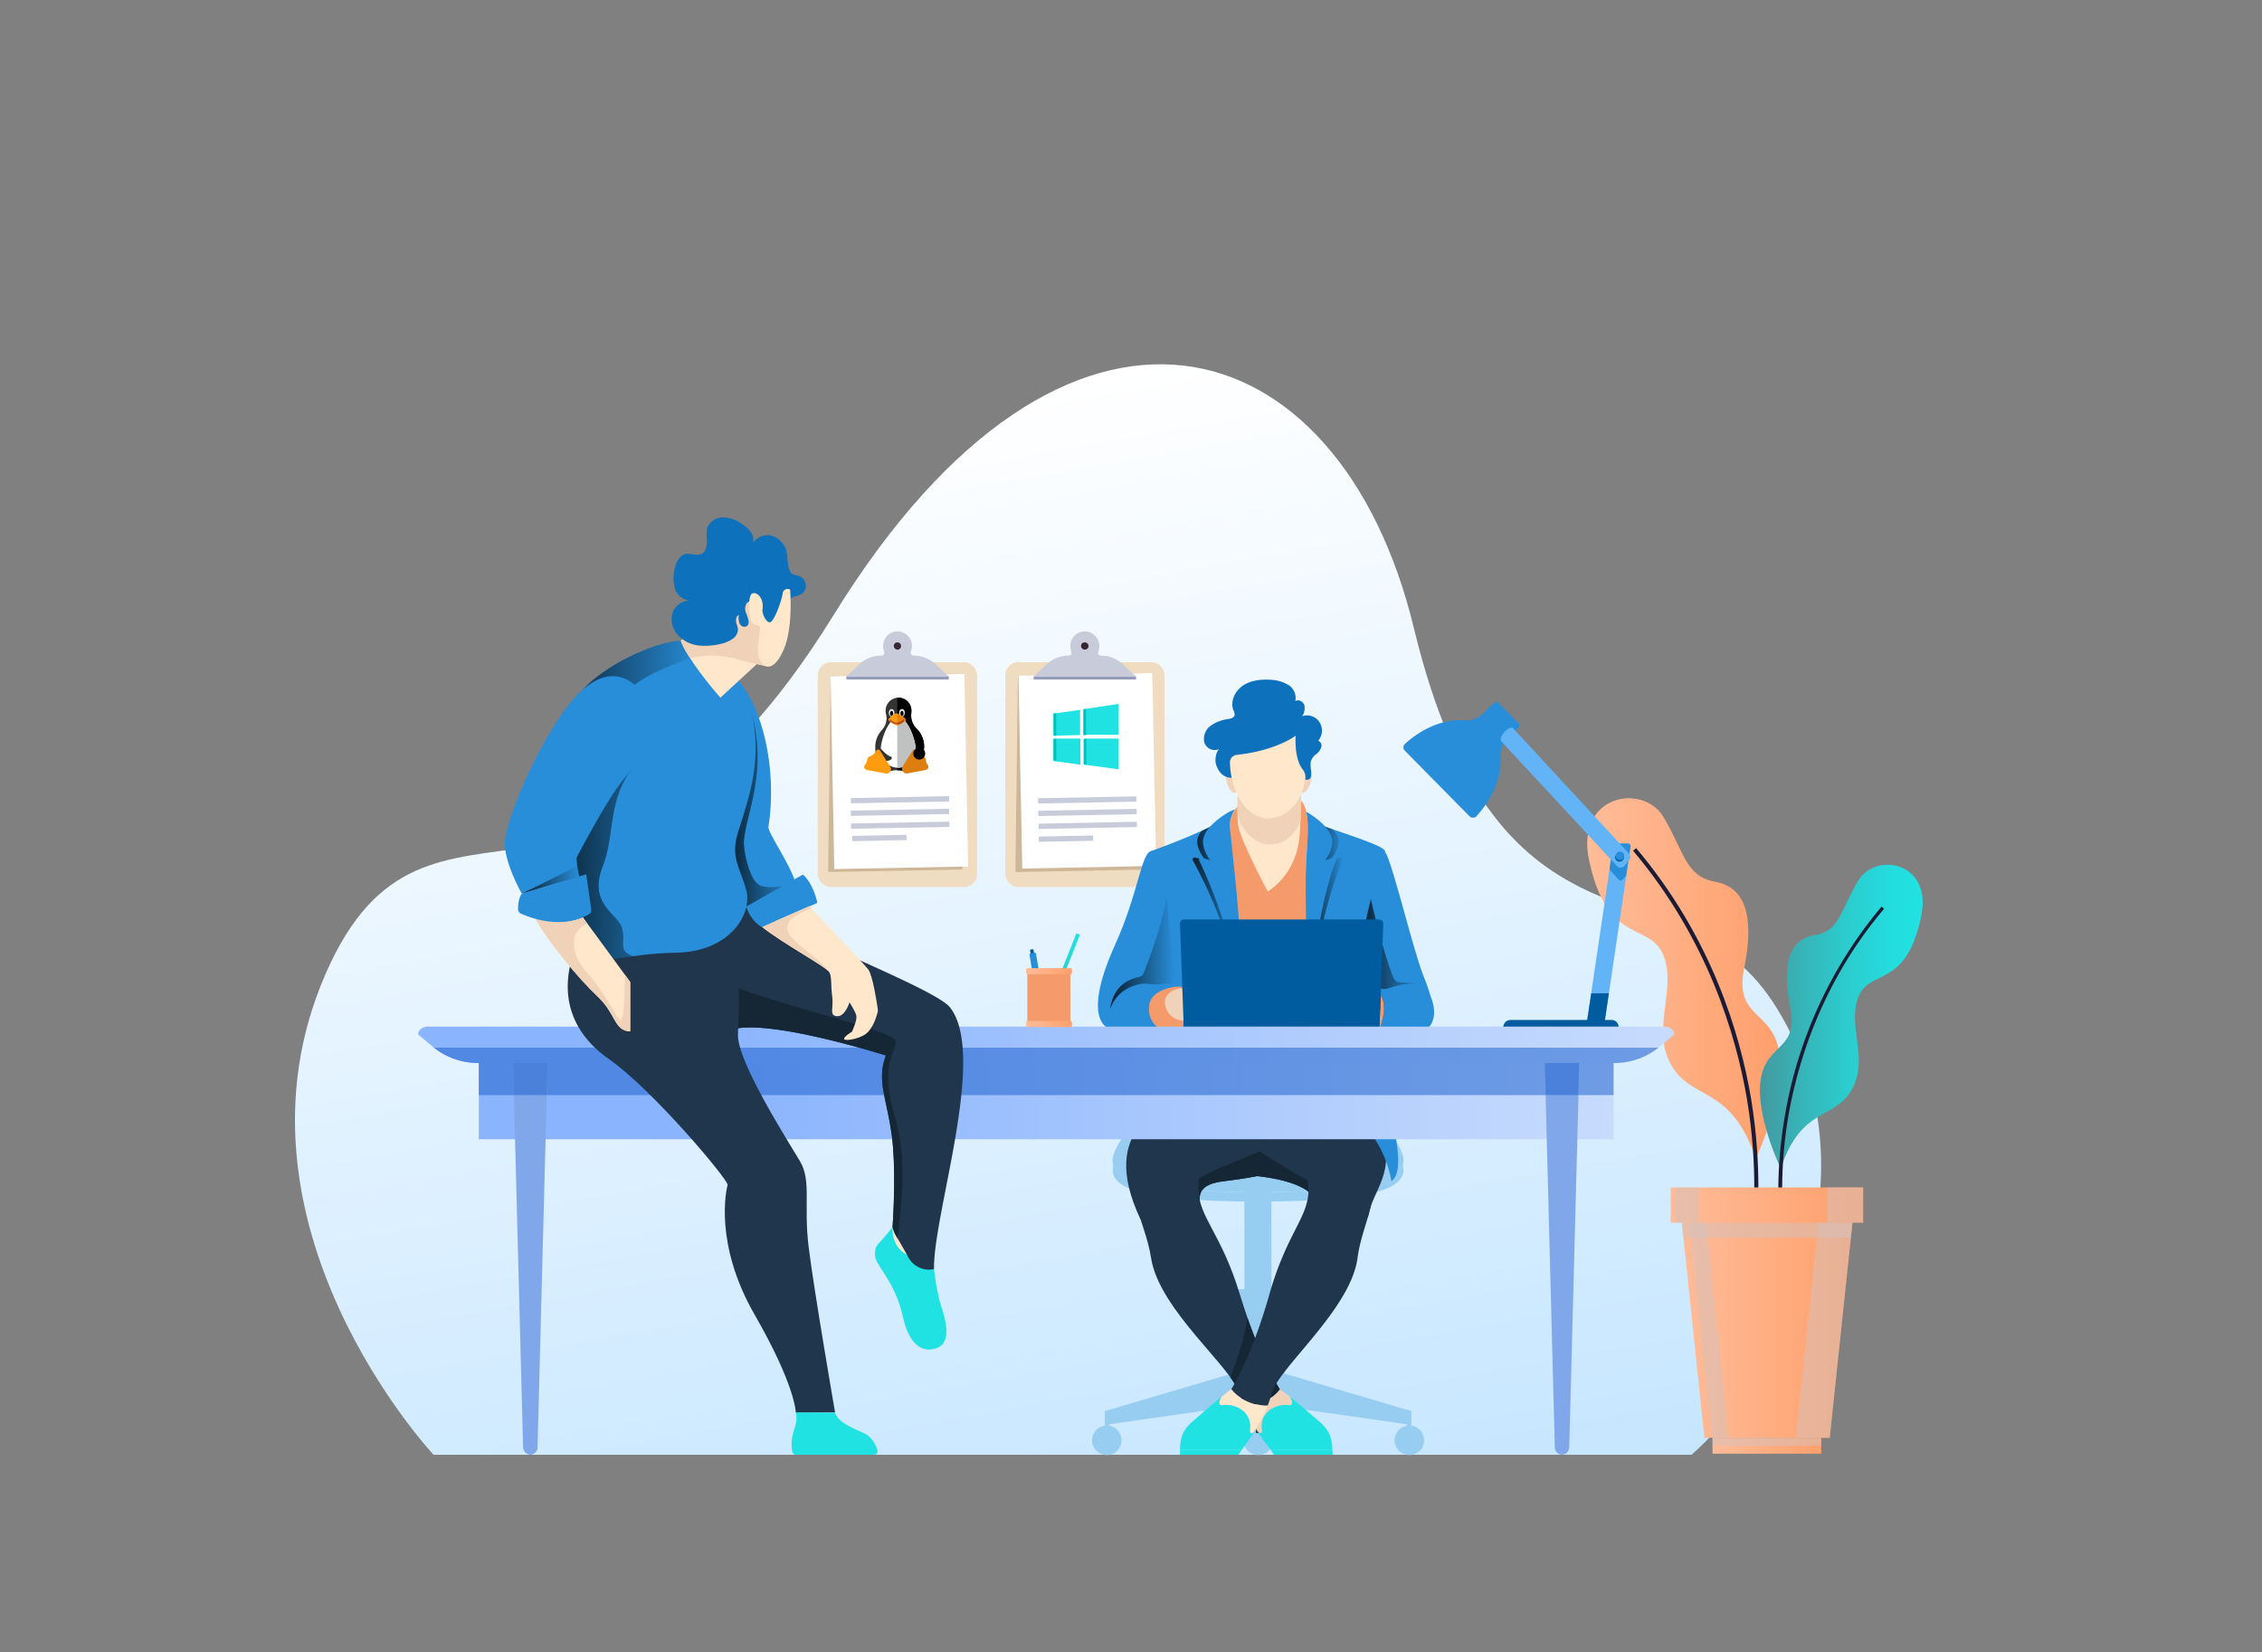 <svg xmlns="http://www.w3.org/2000/svg" xmlns:xlink="http://www.w3.org/1999/xlink" viewBox="0 0 720 525.9"><rect x="0" y="0" width="720" height="525.9" fill="#808080" stroke="none"/><defs><style>.a{isolation:isolate;}.b{fill:url(#a);}.c{fill:url(#b);}.d{fill:#1b1b35;}.e{fill:url(#c);}.f{fill:url(#d);}.g,.h{fill:#d3c2be;}.ag,.g,.h{opacity:0.5;}.g{mix-blend-mode:screen;}.ag,.h{mix-blend-mode:multiply;}.i{fill:url(#e);}.j{fill:url(#f);}.k{fill:#f0dcc1;}.l{fill:#ceb699;}.m{fill:#fff;}.n{fill:#c8cbda;}.o{fill:#939cbb;}.p{fill:#382632;}.q{fill:#63b4f7;}.r{fill:#288ed9;}.s{fill:#005b9f;}.t{fill:#98cdf2;}.u{fill:#1f364c;}.v{fill:#152735;}.w{fill:#21e2e2;}.x{fill:#f0d2b9;}.y{fill:#ffe7cb;}.z{fill:#f59b6b;}.aa,.ac,.ad,.ae,.aj,.ak,.al{opacity:0.78;mix-blend-mode:overlay;}.aa{fill:url(#g);}.ab{fill:#0e71bb;}.ac{fill:url(#h);}.ad{fill:url(#i);}.ae{fill:url(#j);}.af{fill:url(#k);}.ag{fill:#175dcc;}.ah{fill:url(#l);}.ai{fill:#80a7ea;}.aj{fill:url(#m);}.ak{fill:url(#n);}.al{fill:url(#o);}.am{fill:url(#p);}.an{fill:url(#q);}.ao{fill:url(#r);}.ap{fill:#00c1bc;}.aq{fill:#4987ce;}.ar{fill:#333;}.as{fill:#c0c2c1;}.at{fill:#e6e6e6;}.au{fill:#000100;}.av{fill:#fe9a0f;}.aw{fill:#e2810c;}.ax{fill:#dd7f10;}.ay{fill:#ae4e32;}.az{fill:#9e402b;}.ba{fill:#fe9b0e;}</style><linearGradient id="a" x1="359.63" y1="494.59" x2="295.01" y2="128.07" gradientUnits="userSpaceOnUse"><stop offset="0" stop-color="#c6e6ff"/><stop offset="1" stop-color="#fff"/></linearGradient><linearGradient id="b" x1="505.18" y1="311.71" x2="566.63" y2="311.71" gradientUnits="userSpaceOnUse"><stop offset="0" stop-color="#ffbc98"/><stop offset="1" stop-color="#ff9f6c"/></linearGradient><linearGradient id="c" x1="560.19" y1="323.77" x2="612.01" y2="323.77" gradientUnits="userSpaceOnUse"><stop offset="0" stop-color="#44989f"/><stop offset="0.21" stop-color="#39b0b4"/><stop offset="0.52" stop-color="#2ccbcd"/><stop offset="0.8" stop-color="#24dcdd"/><stop offset="1" stop-color="#21e2e2"/></linearGradient><linearGradient id="d" x1="534.35" y1="418.9" x2="590.55" y2="418.9" xlink:href="#b"/><linearGradient id="e" x1="545.15" y1="460.26" x2="579.76" y2="460.26" xlink:href="#b"/><linearGradient id="f" x1="531.85" y1="383.64" x2="593.06" y2="383.64" xlink:href="#b"/><linearGradient id="g" x1="432.96" y1="300.81" x2="452.72" y2="300.81" gradientUnits="userSpaceOnUse"><stop offset="0"/><stop offset="1" stop-opacity="0"/></linearGradient><linearGradient id="h" x1="353.35" y1="303.87" x2="373.8" y2="303.87" xlink:href="#g"/><linearGradient id="i" x1="416.62" y1="294.91" x2="427.68" y2="294.91" xlink:href="#g"/><linearGradient id="j" x1="379.62" y1="294.92" x2="395.18" y2="294.92" xlink:href="#g"/><linearGradient id="k" x1="133.1" y1="332.57" x2="532.89" y2="332.57" gradientUnits="userSpaceOnUse"><stop offset="0.22" stop-color="#8ab4fd"/><stop offset="1" stop-color="#c7dbfd"/></linearGradient><linearGradient id="l" x1="152.38" y1="350.49" x2="513.61" y2="350.49" xlink:href="#k"/><linearGradient id="m" x1="231.89" y1="254.57" x2="253.2" y2="254.57" xlink:href="#g"/><linearGradient id="n" x1="174.33" y1="255.42" x2="223.08" y2="255.42" xlink:href="#g"/><linearGradient id="o" x1="166.08" y1="280.1" x2="184.39" y2="280.1" xlink:href="#g"/><linearGradient id="p" x1="331.51" y1="311.3" x2="343.58" y2="311.3" gradientTransform="translate(-91 146.3) rotate(-21.6)" xlink:href="#c"/><linearGradient id="q" x1="326.57" y1="325.98" x2="341.17" y2="325.98" xlink:href="#b"/><linearGradient id="r" x1="326.57" y1="309.15" x2="341.17" y2="309.15" xlink:href="#b"/></defs><title>linu-vs-windows-german dedicated server</title><g class="a"><path class="b" d="M138,463.1s-69-73.7-34.4-153c32.9-75.6,87.8,5.5,161.8-114.4s161.1-93,184.6,4.1C477.4,313,535,271.2,565.6,321c34.9,56.8-3.2,121.5-27.2,142.1Z"/><path class="c" d="M558.9,368.8s9.7-20.5,7.4-34-14.4-10.5-11.1-26.7.4-25.7-9.2-27.4-9.9-9.6-16.5-20.6-28.1-7.1-23.7,13.7c5.8,27.5,19.4,19.5,23.7,30.4s-4.1,23.4,2.5,34.9S550.8,345.2,558.9,368.8Z"/><path class="d" d="M559.2,388.8l-1.3-.2c0-.1,1.9-16.1-1.8-38.5-3.5-20.7-12.6-51.2-36.3-79.3l1-.8c23.9,28.3,33.1,59,36.6,79.9C561.1,372.5,559.2,388.6,559.2,388.8Z"/><path class="e" d="M566.8,371.9s-8.3-17.2-6.3-28.6,12.1-8.9,9.3-22.6-.3-21.7,7.8-23,8.3-8.2,13.9-17.4,23.7-6,20,11.5c-4.9,23.2-16.4,16.4-20,25.6s3.5,19.7-2.1,29.5S573.6,352,566.8,371.9Z"/><path class="d" d="M566.5,388.8c0-.2-1.7-13.8,1.5-32.8a139.6,139.6,0,0,1,30.9-67.4l.8.7c-20,23.6-27.7,49.4-30.6,66.8s-1.5,32.4-1.5,32.5Z"/><polygon class="f" points="582.4 457.7 542.5 457.7 534.4 380.1 590.6 380.1 582.4 457.7"/><polygon class="g" points="536.7 380.1 544.9 457.7 550.3 457.7 542.1 380.1 536.7 380.1"/><polygon class="h" points="590.6 380.1 582.4 457.7 571.6 457.7 579.8 380.1 590.6 380.1"/><polygon class="h" points="589.1 394 589.6 389.2 535.3 389.2 535.8 394 589.1 394"/><rect class="i" x="545.1" y="457.7" width="34.6" height="5.06"/><rect class="h" x="545.1" y="457.7" width="34.6" height="2.53"/><rect class="j" x="531.8" y="378" width="61.2" height="11.21"/><rect class="h" x="581.7" y="378" width="11.4" height="11.21"/><rect class="g" x="533.3" y="378" width="7.6" height="11.21"/><rect class="k" x="320" y="210.8" width="50.7" height="71.58" rx="4.1"/><polygon class="l" points="365.9 276.8 323.2 277.6 324 215.2 366.7 214.4 365.9 276.8"/><rect class="m" x="324.6" y="214.8" width="42.6" height="61.39" transform="matrix(1, -0.02, 0.02, 1, -4.73, 6.8)"/><rect class="n" x="330.5" y="253.7" width="31.3" height="1.68" transform="translate(-4.9 6.8) rotate(-1.1)"/><rect class="n" x="330.6" y="257.7" width="31.3" height="1.68" transform="translate(-5 6.8) rotate(-1.1)"/><rect class="n" x="330.7" y="261.8" width="31.3" height="1.68" transform="translate(-5.1 6.8) rotate(-1.1)"/><rect class="n" x="330.7" y="266" width="17.3" height="1.68" transform="translate(-5.1 6.7) rotate(-1.1)"/><rect class="o" x="329" y="215.3" width="32.6" height="1.01"/><path class="n" d="M350.4,208.7h0a.9.9,0,0,1-.8-1.3,5.3,5.3,0,0,0,.2-2.8,4.8,4.8,0,0,0-3.5-3.5,4.6,4.6,0,0,0-5.6,4.5,5.2,5.2,0,0,0,.3,1.8.9.9,0,0,1-.8,1.3h0a10.4,10.4,0,0,0-6.9,2.6l-4.3,4h32.6l-4.4-4A10,10,0,0,0,350.4,208.7Z"/><path class="p" d="M346.5,205.6a1.2,1.2,0,0,1-1.2,1.2,1.2,1.2,0,0,1-1.2-1.2,1.1,1.1,0,0,1,1.2-1.1A1.2,1.2,0,0,1,346.5,205.6Z"/><path class="q" d="M513.4,269.4l-8.2,55.4a.8.8,0,0,0,.8.9h4a.8.8,0,0,0,.8-.6l8.2-55.4a.8.8,0,0,0-.8-.9h-4A.8.8,0,0,0,513.4,269.4Z"/><path class="r" d="M513.4,269.2a.8.8,0,0,1,.8-.7h4a.8.8,0,0,1,.8.9l-1.4,9.3-1.1,1.3a.8.8,0,0,1-1.2.1l-3-3.3Z"/><path class="r" d="M466,229.3a7.4,7.4,0,0,0,6-2.1l3.5-3.4a1,1,0,0,1,1.6.1l6.1,6.2a1.1,1.1,0,0,1,.1,1.6l-3.4,3.4a7.6,7.6,0,0,0-2.3,6c.4,5.9-2.3,13-7.8,18.9a1.6,1.6,0,0,1-2.1-.2L447.2,239a1.5,1.5,0,0,1-.1-2.1C453,231.5,460.1,228.8,466,229.3Z"/><path class="q" d="M477.7,235.8l37,39.9a1.6,1.6,0,0,0,2.4-.1l1.5-1.9a1.4,1.4,0,0,0-.1-2l-37-40c-.3-.3-1.7.2-2.7,1.4S477.5,235.5,477.7,235.8Z"/><path class="s" d="M510.8,325.1a.8.8,0,0,1-.8.6h-4a.8.8,0,0,1-.8-.9l1.3-8.6h5.6Z"/><path class="s" d="M478.5,327h36.7a2.2,2.2,0,0,0-2.2-2.3H480.8a2.3,2.3,0,0,0-2.3,2.3Z"/><path class="s" d="M514.1,272.9a1.4,1.4,0,0,0,1.4,1.4,1.4,1.4,0,0,0,1.4-1.4,1.3,1.3,0,0,0-1.4-1.3A1.4,1.4,0,0,0,514.1,272.9Z"/><path class="r" d="M514.3,272.4a1.3,1.3,0,0,0,1.3,1.4,1.4,1.4,0,0,0,1.4-1.4,1.3,1.3,0,0,0-1.4-1.3A1.3,1.3,0,0,0,514.3,272.4Z"/><rect class="t" x="396.1" y="311.2" width="8.6" height="138.02"/><path class="t" d="M394.5,410.4h11.8A2.6,2.6,0,0,1,409,413v24.3a0,0,0,0,1,0,0H391.9a0,0,0,0,1,0,0V413A2.6,2.6,0,0,1,394.5,410.4Z"/><polygon class="t" points="400.4 437.3 400.4 446.6 351.7 453.6 351.7 449.2 391.9 437.3 400.4 437.3"/><path class="t" d="M357,458.4a4.7,4.7,0,1,1-4.6-4.6A4.7,4.7,0,0,1,357,458.4Z"/><polygon class="t" points="353.1 456.1 351.7 456.1 351.7 449.2 353.1 448.8 353.1 456.1"/><polygon class="t" points="400.4 437.3 400.4 446.6 449.2 453.6 449.2 449.2 409 437.3 400.4 437.3"/><path class="t" d="M443.9,458.4a4.7,4.7,0,1,0,4.6-4.6A4.7,4.7,0,0,0,443.9,458.4Z"/><path class="t" d="M395.8,458.4a4.7,4.7,0,1,0,4.6-4.6A4.7,4.7,0,0,0,395.8,458.4Z"/><polygon class="t" points="447.8 456.1 449.2 456.1 449.2 449.2 447.8 448.8 447.8 456.1"/><rect class="p" x="399.8" y="449.2" width="1.4" height="6.97"/><rect class="p" x="360.2" y="284.9" width="80.6" height="55.05" rx="14.8"/><rect class="r" x="362" y="284.9" width="76.8" height="52.49" rx="14.1"/><path class="t" d="M400.4,379.5c-34.3,0-44.5-3.7-46-8.6-1.6,6.3,5,11.6,46,11.6s47.7-5.3,46.1-11.6C445,375.8,434.8,379.5,400.4,379.5Z"/><path class="t" d="M444.7,363.8c4.6,8,5.6,15.7-44.3,15.7s-48.8-7.7-44.2-15.7c3.9-6.5,9.1-11,44.2-11S440.8,357.3,444.7,363.8Z"/><path class="u" d="M381.9,382.3c-.7-5.3,5.4-6,7.9-6.3,6.6-.8,10.3-1.6,10.3-1.6,1.1-2.2,1.9-33.2,1.9-33.2H387s-21.4,12.4-25,18-6.1,13.8,1,28.9Z"/><path class="u" d="M435.5,387.1c1.4-8.4,9.5-14.2,3.5-27.9s-16.6-18-16.6-18H402l-1.9,33.2s16.7,1.4,18.5,7.9S435.5,387.1,435.5,387.1Z"/><path class="v" d="M422.1,379.1c-9-4.7-21.2-12.6-21.2-12.6l-12.8,5.4c-5.3,2.2-9.7,4.4-12.1,10.8l-.4,1.5,6.3-1.9c-.7-5.3,5.4-6,7.9-6.3,6.6-.8,10.3-1.6,10.3-1.6s16.7,1.4,18.5,7.9c.7,2.6,3.5,3.9,6.7,4.5C425,383.2,426.4,381.2,422.1,379.1Z"/><polygon class="w" points="424.1 461.6 404.5 461.6 405.5 463.1 424.2 463.1 424.1 461.6"/><path class="w" d="M401.5,456.1c.6-.6-1.1-3.4,1.7-6.4s6.6-2.4,7.4-2.4,1.1-.8-.1-2.7c1.8,1.4,4.1,3.3,6.5,5.4,4.2,3.7,7,5.1,7.1,11.6H404.5a79.9,79.9,0,0,1-5.1-7.3C399.6,454.6,401,456.5,401.5,456.1Z"/><path class="x" d="M407.4,442.2l3.1,2.4c1.2,1.9.8,2.7.1,2.7s-4.7-.7-7.4,2.4-1.1,5.8-1.7,6.4-1.9-1.5-2.1-1.8a61.9,61.9,0,0,1-3.5-6.8C399.3,447.7,404.9,445.8,407.4,442.2Z"/><path class="u" d="M366.4,400.5c-2.1-13.4-10.2-21.5-1.1-33.6,2.5-3.2,10.2-2.5,14.3,3.3,2.7,3.8,1.8,6.3,1.9,8.5.1,8.9,7.2,13.7,13.2,33.5s12.6,29.9,12.6,29.9h.1c-2.5,3.6-8.1,5.5-11.5,5.3-.5-1.2-.9-2.4-1.3-3.6C392.5,435.6,368.9,416.9,366.4,400.5Z"/><path class="v" d="M394.6,443.9c.4,1.2.8,2.4,1.3,3.6,3.4.2,9-1.7,11.5-5.3h-.1s-5-7.6-10.2-22.6a97.9,97.9,0,0,1-5.5,18.9A19.1,19.1,0,0,1,394.6,443.9Z"/><polygon class="w" points="375.6 461.6 395.2 461.6 394.2 463.1 375.6 463.1 375.6 461.6"/><path class="w" d="M398.1,456.1c-.7-.6,1-3.4-1.8-6.4s-6.6-2.4-7.4-2.4-1.2-.8,0-2.7c-1.8,1.4-4.1,3.3-6.4,5.4-4.2,3.7-6.9,5.1-6.9,11.6h19.6a80.4,80.4,0,0,0,4.9-7.3C399.9,454.6,398.7,456.5,398.1,456.1Z"/><path class="y" d="M391.9,442.2l-3,2.4c-1.2,1.9-.8,2.7,0,2.7s4.6-.7,7.4,2.4,1.1,5.8,1.8,6.4,1.8-1.5,2-1.8a39.3,39.3,0,0,0,3.4-6.8C400.1,447.7,394.5,445.8,391.9,442.2Z"/><path class="u" d="M432.1,400.5c1.8-13.4,9.8-21.5.3-33.6-2.5-3.2-10.2-2.5-14.2,3.3-2.6,3.8-1.7,6.3-1.7,8.5,0,8.9-6.9,13.7-12.5,33.5s-12,29.9-12,29.9h-.1c2.6,3.6,8.2,5.5,11.6,5.3a25.3,25.3,0,0,0,1.2-3.6C406.7,435.6,429.9,416.9,432.1,400.5Z"/><path class="z" d="M404,251.5c-4.9,0-12.5,5.1-12.5,11s4.8,54.2-4.5,78.7h35.4s-6.8-43.4-6.8-60.8S420.6,251.5,404,251.5Z"/><path class="r" d="M440.9,271.2c2.3,3.3,9,31.7,12.4,40a50.5,50.5,0,0,1,2,5.8H437.8c-2.2,0-4.6-8.9-4.8-13.3s2.9-20.9,5.4-26.7Z"/><path class="aa" d="M444.1,312.1c-1.4-1.3-6-17.5-8.1-27.5-1.7,7.1-3.2,16.1-3,19.1s2.6,13.3,4.8,13.3h9.7l5.2-2.9C448,311.7,445.8,313.6,444.1,312.1Z"/><path class="r" d="M455.3,317c2,4.7,1.3,8.5-.9,10.4s-10.3.8-15.4,1.9v-1.4s3.1-7.3.5-10.9v-2.4s.6.5,2.1.1S452.5,310.4,455.3,317Z"/><path class="z" d="M439,327.9s3.1-7.3.5-10.9Z"/><path class="r" d="M421.6,263.1c12.6,4.3,19.5,6.6,19.3,8.1s-4.7,12-7.2,27.9-3.2,20.2-.5,29,9.3,23.8,10.6,31.1,2.3,14.5-.9,16.8a36.3,36.3,0,0,0-11.2-20.4c-9.9-9.1-15.2-9.8-15.2-28.8S421.6,263.1,421.6,263.1Z"/><path class="r" d="M385.4,263.1c-8.4,4.1-19.2,7.9-19.2,7.9a64.6,64.6,0,0,1,5.4,22.5c.3,11.9,5,18.9,4.2,29.5s-17.6,24-13.8,36.2c0,0,4.4-4.8,13.6-8.4s18.8-11.7,19.6-30.6S385.4,263.1,385.4,263.1Z"/><path class="y" d="M394.1,247.2s-.5,11.2,0,15.5,9.4,21.1,9.4,21.1,9.4-5.2,10.2-18.3.2-17.8.2-17.8Z"/><path class="x" d="M394.1,247.2s-.3,6-.2,10.9,5,10.7,10.1,10.7,7.8-3,9.9-6.9c.5-10.4,0-14.2,0-14.2Z"/><path class="x" d="M413.9,247.8c-.6,2.3-.3,4.3.6,4.6s2.2-1.5,2.8-3.8.2-4.3-.7-4.6S414.5,245.5,413.9,247.8Z"/><path class="x" d="M393.7,247.8c.6,2.3.3,4.3-.6,4.6s-2.2-1.5-2.7-3.8-.3-4.3.6-4.6S393.2,245.5,393.7,247.8Z"/><path class="ab" d="M417.3,242.2a4.6,4.6,0,0,1,1.6-2.1,4.1,4.1,0,0,0,1.6-2.1,1.7,1.7,0,0,0-.9-2.2,5,5,0,0,0,.4-5.9,4.7,4.7,0,0,0-5.5-1.9,4.9,4.9,0,0,0,.7-3.5c-.4-1.2-1.9-2-2.9-1.3a4.9,4.9,0,0,0-2.1-5.1,12.2,12.2,0,0,0-5.6-1.7c-3.1-.2-6.3.1-8.9,1.8s-4.2,5.1-3.1,7.9a3.2,3.2,0,0,1,.4,1.6c-.3.8-1.3,1.1-2.1,1.2a12.4,12.4,0,0,0-5.5,2.1,5.2,5.2,0,0,0-2.1,5.2,3.5,3.5,0,0,0,4.7,2.3c-1,1-1.3,3.3-1,4.6,1.7,5.8,6.4,4.5,7.1,4.1s1.2-2,2.1-2.7,2.6-.2,3.8.3c4.4,1.9,8.7,1.8,13.2,2.8,1,.2,2.7,1.1,3.7.3S416.8,243.8,417.3,242.2Z"/><path class="y" d="M393.7,240.3a2.4,2.4,0,0,0-2.2,2.6c.3,9.8,5.5,17.6,12.2,17.6s11.1-6.3,11.8-12.8a3.8,3.8,0,0,0-.8-2.7c-1-1.2-2.6-4.3-2.3-10.8C412.4,234.2,406.4,238.9,393.7,240.3Z"/><path class="r" d="M366.2,271c-3,1.1-4,13.7-11.2,29.6s-6.4,23.4-3.1,26.2c0,0,16.2-10.8,20.3-12.3,0,0,2.5-2.4,1.2-8.5S371.4,269.1,366.2,271Z"/><path class="ac" d="M373.4,306c-.6-2.9-1.1-12.3-2.1-20.6-1.1,7.4-4.2,16.7-7.3,24.4a1.9,1.9,0,0,1-1.4,1.2c-6.2,1.4-8.3,5.1-9.3,10.1,0,0,5.9.1,5.4,1.2,4.9-3.1,11.1-7,13.5-7.8C372.2,314.5,374.7,312.1,373.4,306Z"/><path class="r" d="M374.4,314.1c0-1-1.6-1.1-4.9-.8s-4.6-.5-6.8,0c-9.9,2.2-10,10.9-10.8,13.5,0,0,2.4,1.6,10.9,1.6,6.2,0,12.8,1.7,13.8-1.6,0,0-1.5,1.4-5,1.3s-6.7-3.8-5.7-8.6S374.4,314.1,374.4,314.1Z"/><path class="z" d="M376.6,326.8s-1.5,1.4-5,1.3-6.7-3.8-5.7-8.6,8.5-5.4,8.5-5.4h1a2.1,2.1,0,0,1,2.1,2.2Z"/><path class="x" d="M382.5,318.9c0,2.4-2.6,6-5.9,6a6,6,0,0,1-5.8-6c0-2.3,2.6-4.3,5.8-4.3S382.5,316.6,382.5,318.9Z"/><path class="ad" d="M427.6,273.9c.3-.5-.3-1-.9-.9l-3.3.8h-.1c.6-.6,3.8-4.4,2.5-7.5a9.7,9.7,0,0,0-1.9-2.5l-2.3-.7s-4.4,38.7-5,59.4c.1,1.5.1,3,.2,4.3C416.8,305.5,424.1,279.9,427.6,273.9Z"/><path class="r" d="M424.6,273l-2.7.8h-.1c.5-.6,3.1-4.4,2-7.5s-4.7-5.9-7.5-7.6l-.5-.2c1.2,5-.2,12.6-.2,21.9,0,12.6.6,35,.9,46.4,0-21.3,6-46.9,8.8-52.9A.6.6,0,0,0,424.6,273Z"/><path class="ae" d="M395.2,317.4c-.3-19.6-9.8-54.3-9.8-54.3l-2.7,1.3a5.4,5.4,0,0,0-1.3,1.9c-1.3,3.1,1.8,6.9,2.3,7.5h-.1l-3.1-.8c-.6-.1-1.1.4-.8.9,3.3,6,17,32.3,14.6,52.9A66.7,66.7,0,0,0,395.2,317.4Z"/><path class="r" d="M390.8,258.7a9.9,9.9,0,0,1,2.3-1,8.6,8.6,0,0,0-1.6,4.8c0,5.3,5.8,43.6,2.8,64.3,2.1-20.6-9.7-46.9-12.6-52.9a.7.7,0,0,1,.8-.9l2.6.8h.1c-.5-.6-3.1-4.4-2-7.5S388,260.4,390.8,258.7Z"/><path class="s" d="M437.5,331.5H378.4a1.5,1.5,0,0,1-1.5-1.3l-1.3-36.1a1.3,1.3,0,0,1,1.4-1.4h61.9a1.4,1.4,0,0,1,1.4,1.4L439,330.2A1.5,1.5,0,0,1,437.5,331.5Z"/><path class="af" d="M513.6,338.4H152.4a22.5,22.5,0,0,1-14.3-4.9l-5-4.2c0-1.4,1.4-2.5,3.2-2.5H529.7c1.8,0,3.2,1.1,3.2,2.5l-5,4.2A22.5,22.5,0,0,1,513.6,338.4Z"/><path class="ag" d="M152.4,338.4H513.6a22.5,22.5,0,0,0,14.3-4.9H138.1A22.5,22.5,0,0,0,152.4,338.4Z"/><rect class="ah" x="152.4" y="338.4" width="361.2" height="24.26"/><rect class="ag" x="152.4" y="338.4" width="361.2" height="10.21"/><path class="ai" d="M168.8,463.1h0a2.5,2.5,0,0,1-2.3-2.5l-3.2-122.2h11l-3.2,122.2A2.4,2.4,0,0,1,168.8,463.1Z"/><polygon class="ag" points="163.3 338.4 163.6 348.6 174 348.6 174.3 338.4 163.3 338.4"/><path class="ai" d="M497.2,463.1h0a2.5,2.5,0,0,0,2.3-2.5l3.2-122.2h-11l3.2,122.2A2.4,2.4,0,0,0,497.2,463.1Z"/><polygon class="ag" points="502.7 338.4 502.4 348.6 492 348.6 491.7 338.4 502.7 338.4"/><path class="w" d="M284.1,390.6c-4.5,6-5.6,5.2-5.6,8.8s6.3,8,8.9,19.8c1.9,8.8,6.2,11.7,10.9,9.9s2.7-9.1,1.3-13.2-2.3-11.9-2.3-11.9Z"/><path class="y" d="M284.1,390.6c-.2,4.7,2.1,8.3,6.5,9.6Z"/><path class="u" d="M237.6,288.8c22.9,12,60.3,26.3,64.8,31.9,11.9,15.2-5.4,65.7-5.1,83.3a7.5,7.5,0,0,1-8.1-3.6c-3.1-5.8-4.4-7.2-5.1-9.8,0,0,1.4-17.9-.3-29.6s-4.8-17.2-1.8-25c0,0-40.7-12.9-50.3-7.7l-13.4-30.8Z"/><path class="v" d="M284.9,331.1c-1.3-3.3-43.9-12.8-54.8-18.7l-3.1,5.1,4.7,10.8c9.6-5.2,50.3,7.7,50.3,7.7-3,7.8.2,13.3,1.8,25s.3,29.6.3,29.6a11.4,11.4,0,0,0,1.6,3.6c1-10,3.4-23.9-.8-38.4C279.4,337.3,286.2,334.3,284.9,331.1Z"/><path class="w" d="M253.3,449.6c1,4.8-2.2,6.3-1.1,12.6a1.1,1.1,0,0,0,1,.9h25.1a1.1,1.1,0,0,0,1-1.4,9.6,9.6,0,0,0-3-4.7c-1.7-1.4-9.2-3.3-10.5-7.3Z"/><path class="u" d="M184.3,299c-6.7,14.7-4.3,28.5,9.6,38.2s38.1,38.6,37.7,40-4.4,18.7,8.6,41.3,13.1,31.1,13.1,31.1h12.5s-6.7-38.8-8.4-52.6,1-21-2.8-27.4-19.7-31.3-19.7-40,2.5-24.8-6.5-33S184.3,299,184.3,299Z"/><path class="r" d="M235.1,216.8c7.4,8.3,12.4,27.6,9.5,46.4-.3,1.8,7.2,12.3,8.6,17.9l-15.6,7.7s-1.9-5.8-4.8-18S235.1,216.8,235.1,216.8Z"/><path class="aj" d="M242.5,282.1c-4.1-1-5.9-12.1-5.7-14.4.9-9.2,7-20.8,3-38.6a16,16,0,0,0-5.1-8.8c-1.2,10.4-4.3,40.4-1.9,50.5,2.9,12.2,4.8,18,4.8,18l15.6-7.7S246.6,283.2,242.5,282.1Z"/><path class="r" d="M237.6,288.8a11.6,11.6,0,0,0,4.8,6.3h.2l17.4-7.6a.4.4,0,0,0,.1-.3c-.2-1-1.4-5.9-4.4-8.7h-.3l-17.7,10A.4.4,0,0,0,237.6,288.8Z"/><path class="r" d="M237.6,283.6c-1.9-7.4-5.3-10.5-2.6-18.9,3.5-11.1,7.1-21.1,4.8-35.6s-13.9-25-23.1-25.1c-7.2,0-23.8,7.2-31.4,15.8-6.4,7.1-10.8,18.2-11,32.2-.2,22.3,6.1,28.1,4.3,42.3-.9,7.2,1.1,11.8,4.6,12.4s17.9-3.2,31.5-3.4C232.6,303.1,239.4,290.8,237.6,283.6Z"/><path class="ak" d="M197.7,222c6.2-7.3,16.1-10.1,25.4-13.8l-.3-2.8a17.4,17.4,0,0,0-6.1-1.4c-7.2,0-23.8,7.2-31.4,15.8-6.4,7.1-10.8,18.2-11,32.2-.2,22.3,6.1,28.1,4.3,42.3-.9,7.2,1.1,11.8,4.6,12.4s9.7-1.2,18.3-2.3h0c-5-1.8-2.2-4.2-3.5-8.9s-10.9-7.6-6.1-19.8c3.8-9.8,1.6-20.3,8.8-30.3C206.3,237.7,192.8,227.8,197.7,222Z"/><path class="y" d="M243.9,212.1l-3-.7-11.6,10.7s-9.7-10.9-12.6-18.1l22.2-20.8Z"/><path class="x" d="M238.9,183.2,216.7,204a22.4,22.4,0,0,0,3,5.5c9.8-2.2,15.7.8,21.2,1.9l3,.7Z"/><path class="ab" d="M254.7,183.5c-.9-.4-2-.4-2.8-1s-1.2-3.3-1.3-5.2a7.2,7.2,0,0,0-4.2-6.5c-2.5-1.1-5.9,0-6.9,2.6a4,4,0,0,0-.4-3.8,9,9,0,0,0-2.8-2.7,11,11,0,0,0-5.9-2.2,5.5,5.5,0,0,0-5.2,3.1c-.5,1.4-.2,3-.2,4.6s-.4,3.4-1.9,4-3.4-.4-5.1,0-3,2.9-3.3,4.9a12.2,12.2,0,0,0,.2,6.3,5.6,5.6,0,0,0,4.8,3.6,5.9,5.9,0,0,0-5.7,4.1,7.6,7.6,0,0,0,1.9,7,10.6,10.6,0,0,0,6.7,3.2,21.1,21.1,0,0,0,7.5-.7,10.5,10.5,0,0,0,3.2-1.5,3.8,3.8,0,0,0,1.6-3c-.1-.9-.5-1.6-.6-2.4s.1-1.9.9-2.1a4.4,4.4,0,0,0,.3,2.8,1.6,1.6,0,0,0,2.4.6,2.1,2.1,0,0,0,.4-1.4,12.9,12.9,0,0,0-.8-2.6,3.4,3.4,0,0,1-.1-2.6,1.7,1.7,0,0,1,2.2-1.1,2.6,2.6,0,0,1,1.1,1.7c.5,1.6,1.1,3.2,1.6,4.8a6.8,6.8,0,0,0,1.2,2.4,2.3,2.3,0,0,0,2.3,1c1.2-.2,1.8-1.5,2.3-2.7,1-2.9,1-7.4,4.3-8.6,1.5-.6,3.3-.7,3.9-2.5A3.3,3.3,0,0,0,254.7,183.5Z"/><path class="y" d="M242.7,194c.6-4-2.3-6-3.5-4.9s-1.3,10.1,1.7,9.9-2.7,10.1,3,13.1c0,0,2.8,1.4,5.7-5.7s1.9-18.7,1.9-18.7a1.6,1.6,0,0,0-2.4,1.4c-.4,2.4-2.8,9.1-4.1,9S242.5,195.2,242.7,194Z"/><path class="r" d="M184.4,279.1a38.8,38.8,0,0,1-.9-6s10.1-19.6,15.7-25.9,11.7-16.2,6.2-25.1-14.9-10.3-24.9,2.9-20.5,37.9-19.8,44.6,5.4,14.9,5.4,14.9Z"/><path class="y" d="M185.5,292h0c-2.9,1.2-8,2.4-15.1.4h0c3.6,6.9,13.9,19.3,19.8,24.8s5.3,11.1,10.4,11.1V312.6Z"/><path class="x" d="M197.3,324.6c-2-1.8-3.8-7.4-10.1-14.5s-5.8-13.8-.3-16.1l-1.4-2h0c-2.9,1.2-8,2.4-15.1.4h0c3.6,6.9,13.9,19.3,19.8,24.8s5.3,11.1,10.4,11.1V312.6l-1.7-2.3C198.9,315.8,198.7,325.8,197.3,324.6Z"/><polygon class="al" points="166.1 284.5 183.8 275.7 184.4 279.1 166.1 284.5"/><path class="r" d="M166.1,284.5l20.5-6.2,1.6,11.3a1.4,1.4,0,0,1-.7,1.4c-2.3,1.4-9.9,5-21.8-.2a1.6,1.6,0,0,1-.8-1.3C164.9,288.2,165,285.9,166.1,284.5Z"/><path class="y" d="M242.6,295.1c7.2,5.7,20.8,12.8,21.5,14.6s.3,4,.8,7.5-1.1,6.1,1.5,6.3,4-4.4,4-4.4,2,3,2.2,4.4-1.4,4.9-1.4,4.9-2.8,1.7-2.5,2.4,5.7-.1,7.7-2.4,2.7-5.3,3-6.4v-.8c-.3-2-1.6-10.8-3.1-12.7s-18.7-20-18.7-20Z"/><path class="x" d="M258.2,289.2l-.6-.7-15,6.6c7,5.5,19.7,12.3,21.4,14.3-2.3-3.7-12.6-9.7-13.3-13.1S253.4,290.9,258.2,289.2Z"/><rect class="k" x="260.3" y="210.8" width="50.7" height="71.58" rx="4.1"/><polygon class="l" points="306.3 276.8 263.6 277.6 264.4 215.2 307 214.4 306.3 276.8"/><rect class="m" x="265" y="214.8" width="42.6" height="61.39" transform="translate(-4.7 5.6) rotate(-1.1)"/><rect class="n" x="270.9" y="253.7" width="31.3" height="1.68" transform="translate(-4.9 5.6) rotate(-1.1)"/><rect class="n" x="270.9" y="257.7" width="31.3" height="1.68" transform="translate(-5 5.6) rotate(-1.1)"/><rect class="n" x="271" y="261.8" width="31.3" height="1.68" transform="translate(-5.1 5.6) rotate(-1.1)"/><rect class="n" x="271.1" y="266" width="17.3" height="1.68" transform="matrix(1, -0.02, 0.02, 1, -5.16, 5.52)"/><rect class="o" x="269.4" y="215.3" width="32.6" height="1.01"/><path class="n" d="M290.8,208.7h0a1,1,0,0,1-.9-1.3,4.5,4.5,0,0,0,.3-2.8,4.8,4.8,0,0,0-3.5-3.5,4.6,4.6,0,0,0-5.6,4.5,5.2,5.2,0,0,0,.3,1.8.9.9,0,0,1-.8,1.3h0a10.2,10.2,0,0,0-6.9,2.6l-4.3,4H302l-4.4-4A10.1,10.1,0,0,0,290.8,208.7Z"/><path class="p" d="M286.8,205.6a1.1,1.1,0,0,1-1.1,1.2,1.2,1.2,0,0,1-1.2-1.2,1.1,1.1,0,0,1,1.2-1.1A1.1,1.1,0,0,1,286.8,205.6Z"/><rect class="am" x="336.9" y="296.4" width="1.2" height="29.72" transform="translate(138.5 -102.5) rotate(21.6)"/><rect class="s" x="328.9" y="301.9" width="1.1" height="10.66" rx="0.2" transform="translate(-46.8 59.5) rotate(-9.6)"/><rect class="r" x="329.5" y="303.1" width="2.1" height="20.79" rx="0.3" transform="translate(-47.8 59.7) rotate(-9.6)"/><rect class="z" x="327" y="309" width="13.7" height="17.13"/><rect class="an" x="326.6" y="325" width="14.6" height="1.93" rx="0.5"/><rect class="ao" x="326.6" y="308.2" width="14.6" height="1.93" rx="0.5"/><path class="w" d="M345.3,225.7l10.6-1.6h.2v9.6c0,.1,0,.2-.1.2H344.8v-8.1h.5Z"/><path class="w" d="M335.8,227.1l7.8-1.1h.2V234h-.2l-8.3.2v-7c0-.1,0-.1.1-.1Z"/><path class="w" d="M335.5,235.1h8.2a.2.2,0,0,1,.2.2v7.9c0,.1,0,.2-.1.2l-8.3-1.1h-.1v-6.9Z"/><path class="w" d="M345.4,235.1H356c.1,0,.1.1.1.2v9.6h-.1L345,243.4h-.1v-8.1h.5Z"/><path class="ap" d="M345.7,234v-8.2c0-.1,0-.1.1-.1h-.9V234h.9Z"/><path class="ap" d="M336.2,234.1v-7h-.7c-.1,0-.1,0-.1.1v7h.9Z"/><path class="aq" d="M343.8,235.1h0Z"/><path class="ap" d="M336.2,242.3v-7.1h-.9v6.9h.8Z"/><path class="ap" d="M345.8,243.5v-8.3h-.8v8.1h.9Z"/><path class="ar" d="M291.8,232a5.9,5.9,0,0,1-1.7-5.2V226a4.1,4.1,0,0,0-4-3.9,4.1,4.1,0,0,0-4.2,4.1,3.1,3.1,0,0,0,.1,1,5.5,5.5,0,0,1-1.3,5.2,7.9,7.9,0,0,0-2.1,5.4c0,4.8,1.8,7.1,4.5,7.8a6,6,0,0,1,2.5-.4,5.7,5.7,0,0,1,2.4.4c3.3-.7,4.8-2.3,5.9-6A7.9,7.9,0,0,0,291.8,232Z"/><path d="M291.8,232a5.9,5.9,0,0,1-1.7-5.2V226a4.1,4.1,0,0,0-4-3.9h-.5v23.1a6,6,0,0,1,2.6.5c3.2-.5,4.6-2.5,5.7-6.1A7.9,7.9,0,0,0,291.8,232Z"/><path class="m" d="M280.3,238.8c0-3.1,2.5-10.4,5.6-10.4s5.6,7.3,5.6,10.4a5.6,5.6,0,0,1-11.2,0Z"/><path class="as" d="M285.9,228.4h-.3v15.9h.3a5.6,5.6,0,0,0,5.6-5.6C291.5,235.7,289,228.4,285.9,228.4Z"/><ellipse class="at" cx="283.8" cy="226.9" rx="0.9" ry="1.2"/><ellipse class="au" cx="283.8" cy="227.1" rx="0.5" ry="0.8"/><ellipse class="at" cx="287.1" cy="226.9" rx="0.9" ry="1.2"/><ellipse class="au" cx="287.1" cy="227.1" rx="0.5" ry="0.8"/><path class="av" d="M288.3,229c.3.6-2,1.9-2.8,1.9s-3-1.5-2.7-1.9,1.6-1.9,2.6-1.9A6.7,6.7,0,0,1,288.3,229Z"/><path class="aw" d="M288.3,229a7.2,7.2,0,0,0-2.7-1.9v3.7C286.4,230.8,288.6,229.6,288.3,229Z"/><path class="ax" d="M291.8,239a3,3,0,0,0,1.8,1.7,1.4,1.4,0,0,1,1.1,1.2v.2a3,3,0,0,0,.6,1.4,1,1,0,0,1-.6,1.6l-5.8,1.1a1.5,1.5,0,0,1-1.6-2.2l3.2-5.1A.8.8,0,0,1,291.8,239Z"/><path class="ay" d="M285.5,230.5a3.7,3.7,0,0,1-2.5-1.2l.3-.3a3.5,3.5,0,0,0,2.4,1.1,2.8,2.8,0,0,0,1.8-1.1l.3.2a2.8,2.8,0,0,1-2,1.3Z"/><path class="az" d="M285.7,230.1h-.1v.4h.2a2.8,2.8,0,0,0,2-1.3l-.3-.2A2.8,2.8,0,0,1,285.7,230.1Z"/><circle cx="292.6" cy="239.9" r="1.9"/><path class="ar" d="M279.9,237.8s2,2.5,3.5,3-.7,2.2-2.6,1S279.9,237.8,279.9,237.8Z"/><path class="ba" d="M278.9,239a3.6,3.6,0,0,1-1.8,1.7,1.4,1.4,0,0,0-1.1,1.2v.2a3.1,3.1,0,0,1-.7,1.4,1,1,0,0,0,.6,1.6l5.9,1.1a1.4,1.4,0,0,0,1.5-2.2l-3.2-5.1A.7.7,0,0,0,278.9,239Z"/></g></svg>